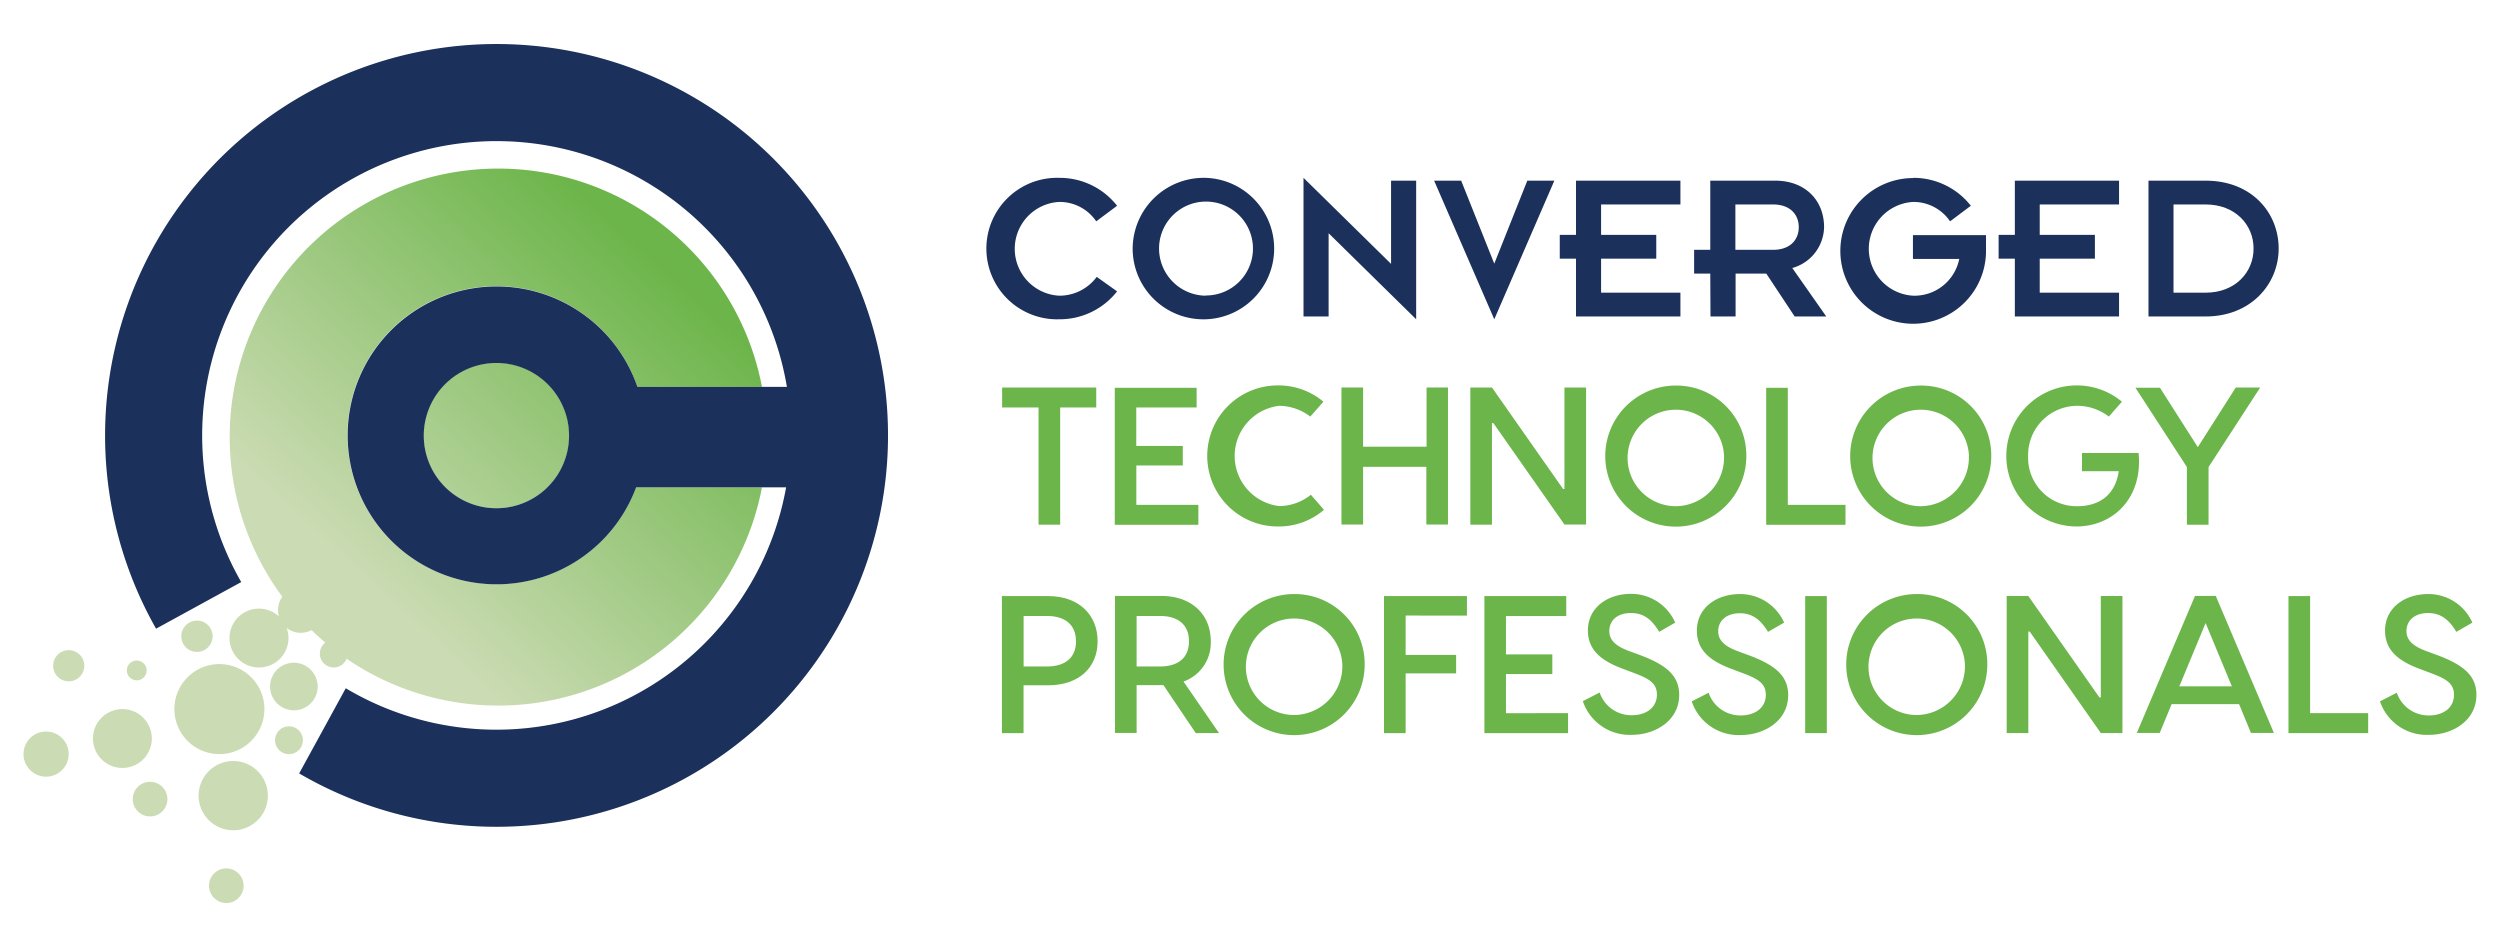 <svg xmlns="http://www.w3.org/2000/svg" xmlns:xlink="http://www.w3.org/1999/xlink" viewBox="0 0 346.64 130.36"><defs><linearGradient id="a" x1="50.84" y1="80.48" x2="91.53" y2="36.15" gradientUnits="userSpaceOnUse"><stop offset="0" stop-color="#cbdbb3"/><stop offset="1" stop-color="#6cb54a"/></linearGradient><linearGradient id="b" x1="50.59" y1="80.25" x2="91.28" y2="35.92" xlink:href="#a"/></defs><path d="M152,56.5h-5V72.75h-3V56.5h-5.05V53.73H152Z" fill="#6cb54a"/><path d="M166.16,70v2.77H154.57v-19h11.35V56.5h-8.37v5.33H164v2.71h-6.44V70Z" fill="#6cb54a"/><path d="M177.17,73a9.78,9.78,0,1,1,0-19.56,9.66,9.66,0,0,1,6.33,2.26l-1.82,2.06a7.21,7.21,0,0,0-4.32-1.49,7,7,0,0,0,0,13.9,7.08,7.08,0,0,0,4.4-1.57l1.82,2.09A9.63,9.63,0,0,1,177.17,73Z" fill="#6cb54a"/><path d="M200.77,53.73v19h-3v-8H189v8h-3v-19h3v8.21h8.8V53.73Z" fill="#6cb54a"/><path d="M203.87,53.73h3l9.86,14.07h.19V53.73h3v19h-3l-9.86-14.07h-.19V72.75h-3Z" fill="#6cb54a"/><path d="M242.14,63.24a9.78,9.78,0,1,1-9.77-9.78A9.7,9.7,0,0,1,242.14,63.24Zm-3.09,0a6.69,6.69,0,1,0-6.68,6.95A6.75,6.75,0,0,0,239.05,63.24Z" fill="#6cb54a"/><path d="M255.89,70v2.77h-11v-19h3V70Z" fill="#6cb54a"/><path d="M276.1,63.24a9.78,9.78,0,1,1-9.78-9.78A9.7,9.7,0,0,1,276.1,63.24Zm-3.09,0a6.69,6.69,0,1,0-6.69,6.95A6.76,6.76,0,0,0,273,63.24Z" fill="#6cb54a"/><path d="M287.89,73a9.78,9.78,0,1,1,6.33-17.3l-1.82,2.06a7.17,7.17,0,0,0-4.32-1.49,6.83,6.83,0,0,0-6.87,7A6.72,6.72,0,0,0,288,70.19c2.93,0,5.27-1.41,5.78-4.86h-5.1V62.81h7.85C297.13,69.16,292.92,73,287.89,73Z" fill="#6cb54a"/><path d="M306.23,64.76v8h-3v-8l-7.14-11h3.4L304.74,62,310,53.73h3.39Z" fill="#6cb54a"/><path d="M154.89,40.4a10.1,10.1,0,0,1-8,3.87,9.81,9.81,0,1,1,0-19.61,10.1,10.1,0,0,1,8,3.87L152,30.69A6.13,6.13,0,0,0,146.85,28a6.51,6.51,0,0,0,0,13,6.44,6.44,0,0,0,5.22-2.61Z" fill="#1b305a"/><path d="M167.15,24.66a9.81,9.81,0,1,1-10.1,9.8A9.86,9.86,0,0,1,167.15,24.66Zm0,16.31a6.51,6.51,0,1,0-6.44-6.51A6.55,6.55,0,0,0,167.15,41Z" fill="#1b305a"/><path d="M184.22,32.34V43.88h-3.48V24.66l12.14,11.93V25.05h3.48V44.27Z" fill="#1b305a"/><path d="M198.85,25.05h3.75l4.59,11.51,4.58-11.51h3.75l-8.33,19.22Z" fill="#1b305a"/><path d="M218.52,35.87h-2.25v-3.3h2.25V25.05H233v3.3H222v4.22h7.65v3.3H222v4.71h11v3.3H218.52Z" fill="#1b305a"/><path d="M237.14,37.94H234.9v-3.3h2.24V25.05h9c4.2,0,6.78,2.76,6.78,6.45a6,6,0,0,1-4.41,5.66l4.71,6.72h-4.38l-3.93-5.94h-4.26v5.94h-3.48Zm3.48-3.3h5.22c2.46,0,3.57-1.47,3.57-3.14s-1.11-3.15-3.57-3.15h-5.22Z" fill="#1b305a"/><path d="M265.27,24.66a10.1,10.1,0,0,1,8,3.87l-2.88,2.16A6.13,6.13,0,0,0,265.27,28a6.51,6.51,0,0,0,0,13,6.33,6.33,0,0,0,6.39-5.1h-6.42v-3.3h10.13v2.49a10.1,10.1,0,1,1-10.1-10.4Z" fill="#1b305a"/><path d="M279.37,35.87h-2.25v-3.3h2.25V25.05h14.45v3.3h-11v4.22h7.65v3.3h-7.65v4.71h11v3.3H279.37Z" fill="#1b305a"/><path d="M297.9,25.05h7.94c6.36,0,10.11,4.44,10.11,9.41s-3.9,9.42-10.11,9.42H297.9Zm3.47,15.53h4.47c4.05,0,6.63-2.79,6.63-6.12s-2.58-6.11-6.63-6.11h-4.47Z" fill="#1b305a"/><path d="M152.19,88.91c0,3.67-2.61,6.11-6.87,6.11h-3.4v6.63h-3v-19h6.38C149.58,82.64,152.19,85.24,152.19,88.91Zm-3,0c0-2.36-1.6-3.5-4-3.5h-3.26v7h3.26C147.6,92.41,149.2,91.27,149.2,88.91Z" fill="#6cb54a"/><path d="M165.8,101.65,161.32,95H157.6v6.63h-3v-19H161c4.27,0,6.88,2.6,6.88,6.27a5.69,5.69,0,0,1-3.78,5.6l4.92,7.14Zm-8.2-9.24h3.26c2.42,0,4-1.14,4-3.5s-1.6-3.5-4-3.5H157.6Z" fill="#6cb54a"/><path d="M189.22,92.14a9.78,9.78,0,1,1-9.78-9.77A9.7,9.7,0,0,1,189.22,92.14Zm-3.1,0a6.69,6.69,0,1,0-6.68,7A6.75,6.75,0,0,0,186.12,92.14Z" fill="#6cb54a"/><path d="M194.9,85.35v5.46h7v2.56h-7v8.28h-3v-19H203.4v2.71Z" fill="#6cb54a"/><path d="M217.42,98.88v2.77h-11.6v-19h11.35v2.77h-8.36v5.32h6.43v2.72h-6.43v5.43Z" fill="#6cb54a"/><path d="M232.28,86.33l-2.23,1.28C229.1,86,228,85,226.14,85s-3,1-3,2.5c0,1.22.84,2.06,2.66,2.74l1.33.49c3.77,1.38,5.7,2.85,5.7,5.62,0,3.59-3.34,5.54-6.57,5.54a6.85,6.85,0,0,1-6.79-4.67l2.33-1.2a4.64,4.64,0,0,0,4.46,3.15c1.93,0,3.48-1,3.48-2.87,0-1.66-1.23-2.26-3.4-3.07l-1.3-.49c-2.86-1.06-4.87-2.5-4.87-5.33,0-3.12,2.67-5.07,6-5.07A6.68,6.68,0,0,1,232.28,86.33Z" fill="#6cb54a"/><path d="M247.38,86.33l-2.23,1.28c-1-1.61-2.09-2.58-3.91-2.58s-3,1-3,2.5c0,1.22.84,2.06,2.66,2.74l1.33.49c3.78,1.38,5.71,2.85,5.71,5.62,0,3.59-3.34,5.54-6.58,5.54a6.85,6.85,0,0,1-6.79-4.67l2.34-1.2a4.63,4.63,0,0,0,4.45,3.15c1.93,0,3.48-1,3.48-2.87,0-1.66-1.22-2.26-3.4-3.07l-1.3-.49c-2.85-1.06-4.86-2.5-4.86-5.33,0-3.12,2.66-5.07,6-5.07A6.67,6.67,0,0,1,247.38,86.33Z" fill="#6cb54a"/><path d="M253.3,101.65h-3v-19h3Z" fill="#6cb54a"/><path d="M275.55,92.14a9.78,9.78,0,1,1-9.78-9.77A9.7,9.7,0,0,1,275.55,92.14Zm-3.1,0a6.69,6.69,0,1,0-6.68,7A6.75,6.75,0,0,0,272.45,92.14Z" fill="#6cb54a"/><path d="M278.24,82.64h3l9.86,14.07h.19V82.64h3v19h-3l-9.86-14.07h-.19v14.07h-3Z" fill="#6cb54a"/><path d="M310.46,97.63h-9.35l-1.65,4h-3.18l8.07-19h2.88l8.06,19h-3.18Zm-1-2.47-3.64-8.77-3.64,8.77Z" fill="#6cb54a"/><path d="M328.36,98.88v2.77H317.31v-19h3V98.88Z" fill="#6cb54a"/><path d="M342.81,86.33l-2.23,1.28C339.63,86,338.49,85,336.67,85s-3,1-3,2.5c0,1.22.84,2.06,2.66,2.74l1.33.49c3.78,1.38,5.71,2.85,5.71,5.62,0,3.59-3.34,5.54-6.57,5.54A6.83,6.83,0,0,1,330,97.25l2.33-1.2a4.64,4.64,0,0,0,4.46,3.15c1.92,0,3.47-1,3.47-2.87,0-1.66-1.22-2.26-3.39-3.07l-1.31-.49c-2.85-1.06-4.86-2.5-4.86-5.33,0-3.12,2.66-5.07,6-5.07A6.65,6.65,0,0,1,342.81,86.33Z" fill="#6cb54a"/><path d="M68.85,81A20.66,20.66,0,1,1,88.38,53.64h17.27a37.23,37.23,0,1,0,0,13.93H88.21A20.67,20.67,0,0,1,68.85,81Z" fill="url(#a)"/><path d="M68.85,50.28a10.1,10.1,0,1,0,7.5,3.36A10.08,10.08,0,0,0,68.85,50.28Z" fill="url(#b)"/><path d="M122.71,53.64A54.28,54.28,0,1,0,21.64,87.17l11.51-6.3.3-.16a40.82,40.82,0,1,1,75.66-27.07H88.38a20.65,20.65,0,1,0-.17,13.93H109A40.82,40.82,0,0,1,47.94,95.43l-.08.15-6.38,11.66a54.29,54.29,0,0,0,81.17-39.67,54.19,54.19,0,0,0,.06-13.93ZM75.9,67.57a10.07,10.07,0,1,1,3-7.21A10.06,10.06,0,0,1,75.9,67.57Z" fill="#1b305a"/><path d="M40.75,91.89a3.3,3.3,0,1,0,3.3,3.3A3.31,3.31,0,0,0,40.75,91.89Z" fill="#cbdbb3"/><path d="M36.66,98.31a6.24,6.24,0,1,0-6.24,6.25A6.24,6.24,0,0,0,36.66,98.31Z" fill="#cbdbb3"/><circle cx="31.38" cy="122.81" r="2.4" fill="#cbdbb3"/><path d="M9.52,90.15a2.16,2.16,0,1,0,2.17,2.16A2.16,2.16,0,0,0,9.52,90.15Z" fill="#cbdbb3"/><path d="M35.94,92.55A4.09,4.09,0,0,0,40,88.47a4.16,4.16,0,0,0-.26-1.42,3.06,3.06,0,0,0,1.94.69,3.16,3.16,0,1,0-3-2.26,4.08,4.08,0,1,0-2.78,7.07Z" fill="#cbdbb3"/><path d="M27.3,90.39a2.17,2.17,0,1,0-2.16-2.17A2.17,2.17,0,0,0,27.3,90.39Z" fill="#cbdbb3"/><path d="M40,100.71A1.93,1.93,0,1,0,42,102.63,1.93,1.93,0,0,0,40,100.71Z" fill="#cbdbb3"/><path d="M19,94.33A1.37,1.37,0,1,0,17.59,93,1.37,1.37,0,0,0,19,94.33Z" fill="#cbdbb3"/><path d="M6.4,101.43a3.13,3.13,0,1,0,3.12,3.13A3.13,3.13,0,0,0,6.4,101.43Z" fill="#cbdbb3"/><path d="M32.34,105.52a4.8,4.8,0,1,0,4.8,4.8A4.8,4.8,0,0,0,32.34,105.52Z" fill="#cbdbb3"/><path d="M20.81,108.4a2.4,2.4,0,1,0,2.4,2.4A2.4,2.4,0,0,0,20.81,108.4Z" fill="#cbdbb3"/><path d="M21.05,102.39A4.08,4.08,0,1,0,17,106.48,4.08,4.08,0,0,0,21.05,102.39Z" fill="#cbdbb3"/><path d="M46.27,88.71a1.92,1.92,0,1,0,1.92,1.92A1.92,1.92,0,0,0,46.27,88.71Z" fill="#cbdbb3"/></svg>
